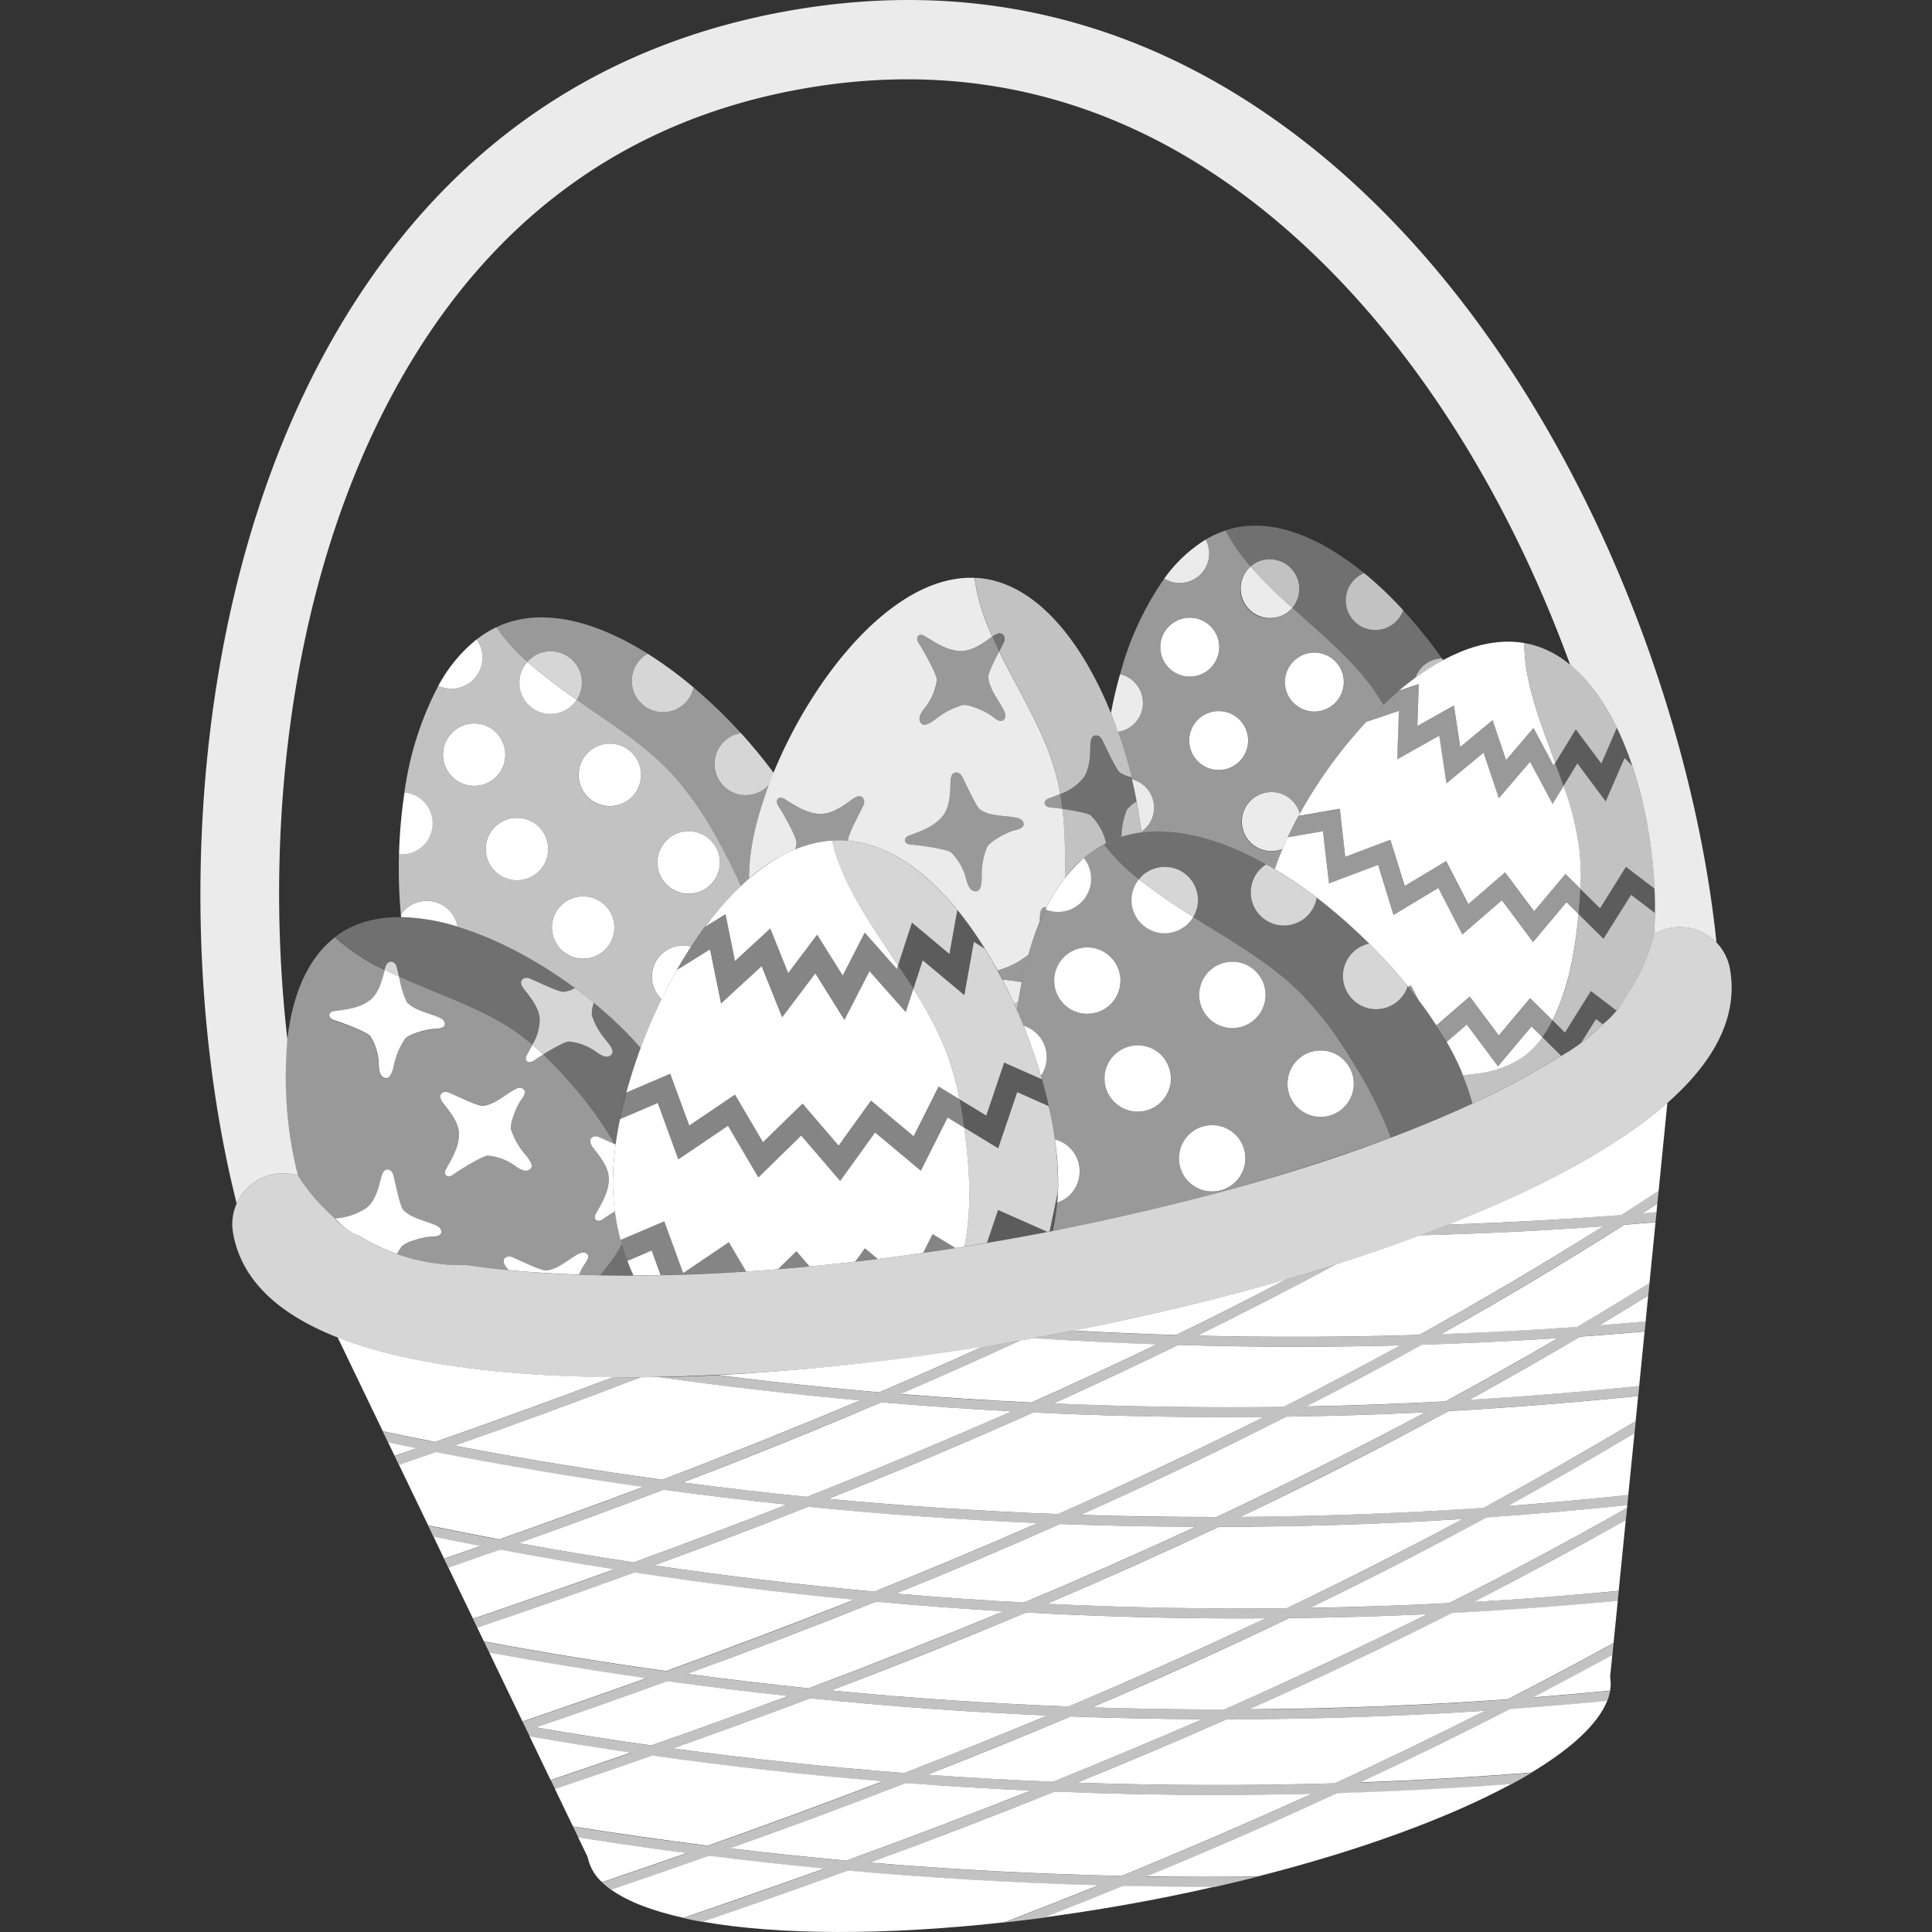 <svg viewBox="0 0 300 300" xmlns="http://www.w3.org/2000/svg"><rect x="0" y="0" width="300" height="300" fill="#333333" stroke="none"/><g fill="#fff"><path d="m 73.63 112.33 c 2.67 0 4.84 2.17 4.84 4.85 s -2.17 4.85 -4.84 4.85 c -2.68 0 -4.85 -2.17 -4.85 -4.85 s 2.17 -4.85 4.85 -4.85 z"/><path d="m 94.69 115.47 c 2.68 0 4.85 2.17 4.85 4.85 s -2.17 4.85 -4.85 4.85 c -2.67 0 -4.84 -2.17 -4.84 -4.85 s 2.17 -4.85 4.84 -4.85 z"/><path d="m 80.27 126.99 c 2.68 0 4.85 2.17 4.85 4.85 s -2.17 4.85 -4.85 4.85 -4.85 -2.17 -4.85 -4.85 2.17 -4.85 4.85 -4.85 z"/><path d="m 90.55 139.18 c 2.68 0 4.85 2.17 4.85 4.84 0 2.68 -2.17 4.85 -4.85 4.85 s -4.85 -2.17 -4.85 -4.85 c 0 -2.67 2.17 -4.84 4.85 -4.84 z"/><path d="m 106.93 129.07 c 2.68 0 4.85 2.18 4.85 4.85 0 2.68 -2.17 4.85 -4.85 4.85 s -4.85 -2.17 -4.85 -4.85 c 0 -2.67 2.17 -4.85 4.85 -4.85 z"/><path d="m 111.75 130.93 a 53.9 53.9 0 0 0 -7.04 -10.36 c -4 -4.42 -9.04 -7.66 -13.89 -11.04 l -1.26 -.88 a 4.84 4.84 0 1 1 -7.66 -5.88 29.28 29.28 0 0 1 -4.83 -5.37 16.5 16.5 0 0 0 -3.07 1.9 c .03 .04 .07 .07 .1 .12 a 4.84 4.84 0 0 1 -6.04 7.08 49.93 49.93 0 0 0 -5.26 16.55 4.83 4.83 0 0 1 -.85 9.62 80.58 80.58 0 0 0 .3 9.37 4.84 4.84 0 0 1 8.8 1.86 c 10.55 3.2 21.76 11.1 28.44 18.84 .31 -.85 .64 -1.69 .98 -2.54 q .45 -1.1 .93 -2.19 c .42 -.96 .87 -1.9 1.32 -2.84 a 4.79 4.79 0 0 1 -.71 -.83 4.83 4.83 0 0 1 5.31 -7.34 51.95 51.95 0 0 1 7.71 -9.42 c -.97 -2.28 -2.09 -4.49 -3.28 -6.65 z m -42.17 -11.07 a 4.85 4.85 0 1 1 6.72 1.36 4.85 4.85 0 0 1 -6.72 -1.36 z m 13.37 16.02 a 4.85 4.85 0 1 1 1.36 -6.72 4.85 4.85 0 0 1 -1.36 6.72 z m 10.28 12.19 a 4.85 4.85 0 1 1 1.36 -6.72 4.85 4.85 0 0 1 -1.36 6.72 z m 4.14 -23.7 a 4.85 4.85 0 1 1 1.36 -6.72 4.85 4.85 0 0 1 -1.36 6.71 z m 12.24 13.6 a 4.85 4.85 0 1 1 1.36 -6.72 4.85 4.85 0 0 1 -1.36 6.72 z" opacity=".7"/><path d="m 66.35 125.17 a 4.82 4.82 0 0 0 -3.54 -2.12 77.31 77.31 0 0 0 -.85 9.62 4.83 4.83 0 0 0 4.39 -7.5 z"/><path d="m 68.06 106.5 a 4.84 4.84 0 0 0 6.04 -7.09 c -.03 -.04 -.07 -.08 -.1 -.12 a 23.4 23.4 0 0 0 -5.94 7.21 z"/><path d="m 100.29 101.68 a 4.85 4.85 0 1 0 7.41 5.07 63.03 63.03 0 0 0 -7.11 -5.23 c -.09 .05 -.2 .09 -.3 .16 z" opacity=".8"/><path d="m 88.19 110.03 a 4.83 4.83 0 0 0 1.37 -1.38 78.8 78.8 0 0 1 -7.66 -5.88 4.84 4.84 0 0 0 6.29 7.26 z"/><path d="m 89.56 108.65 a 4.85 4.85 0 0 0 -6.73 -6.71 4.78 4.78 0 0 0 -.93 .83 78.8 78.8 0 0 0 7.66 5.88 z" opacity=".8"/><path d="m 208.89 133.05 l 7.01 -2.65 2.21 7.17 6.44 -3.87 3.44 6.69 5.7 -4.93 4.51 6.04 4.87 -5.79 2.36 2.33 a 39.03 39.03 0 0 0 -.22 -6.48 46.99 46.99 0 0 0 -2.41 -9.54 l -1.72 2.81 -3.5 -6.54 -4.84 5.66 -2.38 -7.07 -5.76 4.76 -1.11 -7.4 -6.53 3.66 .26 -7.5 -5.06 1.69 a 72.74 72.74 0 0 0 -10.53 14.61 l 6.41 -1.11 z"/><path d="m 253.49 118.96 l -1.23 -1.26 -2.93 6.74 -4.4 -5.91 -2.14 3.5 a 46.99 46.99 0 0 1 2.41 9.54 39.03 39.03 0 0 1 .22 6.48 l 3.03 3 4.03 -6.44 4.45 3.39 a 71.1 71.1 0 0 0 -3.44 -19.04 z" opacity=".7"/><path d="m 220.09 112.74 l 5.68 -3.19 .97 6.45 5.03 -4.16 2.09 6.2 4.26 -4.99 3.11 5.81 .26 -.42 q -.44 -1.18 -.87 -2.36 c -1.39 -3.79 -4.05 -10.61 -3.91 -16.23 -6.35 -1.1 -13.26 2.13 -19.55 7.43 l 3.15 -1.05 z"/><path d="m 237.76 100.08 c -.35 -.09 -.69 -.15 -1.04 -.21 -.14 5.62 2.52 12.44 3.91 16.23 q .43 1.18 .87 2.36 l 3.19 -5.21 3.96 5.32 2.42 -5.57 c -3.16 -6.52 -7.59 -11.48 -13.31 -12.92 z" opacity=".7"/><path d="m 206.37 137.17 l 7.62 -2.88 2.39 7.78 6.97 -4.19 3.72 7.22 6.14 -5.31 4.84 6.49 5.2 -6.19 1.87 1.85 c .13 -1.3 .23 -2.6 .28 -3.9 l -2.36 -2.33 -4.87 5.79 -4.51 -6.04 -5.7 4.93 -3.44 -6.69 -6.44 3.87 -2.18 -7.17 -7.01 2.65 -.86 -7.43 -6.41 1.11 q -.9 1.67 -1.67 3.3 l 5.49 -.95 z" opacity=".5"/><path d="m 256.93 138 l -4.45 -3.39 -4.03 6.44 -3.03 -3 c -.05 1.3 -.15 2.6 -.28 3.9 l 3.86 3.82 4.28 -6.82 3.72 2.83 q .01 -1.86 -.07 -3.78 z" opacity=".2"/><path d="m 216.94 117.92 l 6.53 -3.66 1.11 7.4 5.76 -4.76 2.38 7.07 4.84 -5.66 3.5 6.54 1.72 -2.81 c -.42 -1.2 -.85 -2.39 -1.29 -3.58 l -.26 .42 -3.11 -5.81 -4.26 4.99 -2.09 -6.2 -5.03 4.16 -.97 -6.45 -5.68 3.19 .23 -6.5 -3.15 1.05 a 58.4 58.4 0 0 0 -5.03 4.81 l 5.06 -1.69 z" opacity=".5"/><path d="m 248.65 118.56 l -3.96 -5.32 -3.19 5.21 c .44 1.19 .88 2.38 1.29 3.58 l 2.14 -3.5 4.4 5.91 2.93 -6.74 1.23 1.26 a 50.1 50.1 0 0 0 -2.42 -5.98 z" opacity=".2"/><path d="m 82.7 162.21 c -.27 .52 -.57 1.03 -.85 1.53 -.58 1 .19 1.59 1.12 .91 .26 -.19 .78 -.53 1.4 -.92 -.55 -.52 -1.09 -1.04 -1.67 -1.52 z"/><path d="m 89.3 153.43 a 5.03 5.03 0 0 1 -1.76 .58 c -.78 .08 -4.38 -1.72 -5.36 -2.1 -.59 -.23 -1.47 .07 -1.22 .97 a 2.82 2.82 0 0 0 .46 .77 c 1.03 1.33 2.37 2.93 2.39 4.72 a 8.12 8.12 0 0 1 -1.11 3.83 c .57 .49 1.12 1 1.67 1.52 1.45 -.9 3.44 -2.03 3.96 -1.99 a 8.44 8.44 0 0 1 4.28 1.64 c .47 .29 1.61 1.19 2.36 .36 .59 -.66 -.85 -2.15 -1.1 -2.48 a 11.34 11.34 0 0 1 -1.97 -3.61 4.64 4.64 0 0 1 .33 -1.93 q -1.42 -1.15 -2.93 -2.28 z" opacity=".8"/><path d="m 68.19 158 c -1.61 -.73 -3.77 -1.05 -5.02 -2.38 a 15.83 15.83 0 0 1 -1.21 -4 c -.72 -.33 -1.47 -.67 -2.22 -1.05 -.43 1.62 -.89 3.63 -2.29 4.73 -1.53 1.21 -3.58 1.45 -5.46 1.69 -1.15 .15 -1.15 1.12 -.04 1.44 1.03 .3 5.16 1.87 5.56 2.49 a 8.43 8.43 0 0 1 1.3 4.4 c .05 .55 .03 2 1.14 2.09 .89 .07 1.19 -1.98 1.3 -2.37 a 11.32 11.32 0 0 1 1.67 -3.75 c .6 -.68 3.04 -1.41 4.38 -1.52 .23 -.02 1.64 .06 1.75 -.64 s -.61 -1.02 -.86 -1.13 z"/><path d="m 61.95 151.62 c -.15 -.66 -.28 -1.23 -.37 -1.54 -.17 -.61 -.95 -1.12 -1.51 -.38 a 2.8 2.8 0 0 0 -.34 .83 l -.01 .04 c .76 .38 1.51 .73 2.23 1.05 z" opacity=".8"/><path d="m 82.18 151.91 c .98 .38 4.58 2.19 5.36 2.1 a 5.03 5.03 0 0 0 1.76 -.58 c -11.76 -8.7 -27.15 -14.61 -36.43 -8.54 -.29 .19 -.56 .41 -.84 .62 a 30.88 30.88 0 0 0 7.7 5.07 l .01 -.04 a 2.8 2.8 0 0 1 .34 -.83 c .57 -.74 1.34 -.23 1.51 .38 .09 .3 .22 .88 .37 1.54 1.64 .74 3.16 1.36 4.36 1.85 4.87 2.03 9.87 3.91 14.19 7 .76 .54 1.49 1.12 2.2 1.73 a 8.12 8.12 0 0 0 1.11 -3.83 c -.03 -1.8 -1.36 -3.4 -2.39 -4.72 a 2.82 2.82 0 0 1 -.46 -.77 c -.25 -.91 .63 -1.21 1.21 -.98 z" opacity=".3"/><path d="m 71.26 176.08 c -.03 -1.8 -1.36 -3.4 -2.39 -4.72 a 2.85 2.85 0 0 1 -.46 -.77 c -.25 -.9 .63 -1.2 1.22 -.97 .98 .38 4.58 2.19 5.36 2.1 1.81 -.2 3.37 -1.72 4.94 -2.55 .25 -.13 .93 -.5 1.43 .02 s -.43 1.58 -.56 1.77 c -.72 1.13 -1.62 3.5 -1.45 4.4 a 11.34 11.34 0 0 0 1.97 3.61 c .25 .33 1.69 1.81 1.1 2.48 -.75 .83 -1.89 -.07 -2.36 -.36 a 8.43 8.43 0 0 0 -4.28 -1.64 c -.74 -.06 -4.5 2.28 -5.36 2.91 -.93 .69 -1.7 .1 -1.12 -.91 .94 -1.65 1.98 -3.42 1.96 -5.37 z"/><path d="m 106.02 230.19 q 9.61 1.27 19.26 2.24 15.77 -6.23 31.79 -13.28 -10.13 -.54 -20.24 -1.4 -15.53 6.61 -30.81 12.44 z"/><path d="m 182.96 208.84 q -9.71 4.72 -19.4 9.09 17.88 .77 35.77 .53 9.07 -4.61 18.12 -9.55 -8.15 .21 -16.3 .22 -9.09 -.01 -18.19 -.29 z"/><path d="m 80.51 239.61 q 8.91 1.63 17.88 2.99 11.78 -4.28 23.79 -8.97 -9.59 -1.01 -19.14 -2.31 -11.37 4.33 -22.53 8.29 z"/><path d="m 228.11 217.38 q 13.24 -.8 26.42 -2.16 l .84 -8.46 q -5.01 .44 -10.03 .8 -8.59 5.07 -17.23 9.82 z"/><path d="m 202.84 218.39 q 10.83 -.21 21.63 -.79 8.75 -4.75 17.47 -9.82 -10.57 .69 -21.16 1.03 -8.95 4.96 -17.94 9.58 z"/><path d="m 252.64 234.16 l .04 -.44 q -10.91 1.14 -21.87 1.9 -13.68 7.41 -27.39 14.05 10.81 -.18 21.6 -.74 13.83 -6.97 27.62 -14.77 z"/><path d="m 196.54 251.29 c -1.18 .01 -2.36 .02 -3.54 .02 q -16.85 0 -33.68 -.92 -15.27 6.42 -30.29 12.1 18.4 1.79 36.89 2.5 15.23 -6.44 30.62 -13.7 z"/><path d="m 162.61 266.38 q -18.44 -.79 -36.81 -2.67 -10.77 4.05 -21.34 7.78 17.9 2.43 35.95 3.83 11.03 -4.28 22.2 -8.94 z"/><path d="m 61.95 227.45 l 4.53 9.4 q 5.51 1.14 11.04 2.19 11.07 -3.91 22.36 -8.15 -16.18 -2.29 -32.2 -5.41 c -1.92 .67 -3.82 1.32 -5.73 1.97 z"/><path d="m 221.63 250.65 q -10.73 .49 -21.48 .62 -15.34 7.35 -30.59 13.85 10.28 .33 20.55 .33 15.71 -6.95 31.52 -14.8 z"/><path d="m 122.39 263.35 q -9.4 -1.01 -18.77 -2.31 -10.32 3.74 -20.43 7.19 8.94 1.53 17.93 2.8 10.53 -3.68 21.27 -7.68 z"/><path d="m 82.23 269.61 l 3.27 6.8 q 6.19 -2.09 12.47 -4.27 c -5.25 -.77 -10.5 -1.62 -15.74 -2.53 z"/><path d="m 199.8 249.73 q 13.67 -6.56 27.36 -13.86 -18.92 1.19 -37.92 1.23 -13.39 6.29 -26.7 11.94 18.62 .9 37.26 .69 z"/><path d="m 160.43 219.33 q -16.01 7.14 -31.81 13.41 17.79 1.69 35.66 2.37 15.94 -7.08 31.98 -15.09 -2.87 .03 -5.75 .03 -15.05 0 -30.08 -.72 z"/><path d="m 68.96 242.03 q 2.83 -.98 5.67 -1.97 -3.67 -.7 -7.32 -1.46 z"/><path d="m 100.34 260.59 q -12.23 -1.76 -24.37 -3.99 l 5.16 10.71 q 9.51 -3.24 19.21 -6.72 z"/><path d="m 132.63 248.41 q -17.1 -1.65 -34.07 -4.24 -12.38 4.49 -24.45 8.57 l 1.03 2.14 q 14.08 2.62 28.28 4.6 14.44 -5.23 29.21 -11.07 z"/><path d="m 77.65 240.62 q -4.03 1.42 -8.02 2.8 l 3.82 7.93 q 10.84 -3.68 21.95 -7.67 -8.9 -1.4 -17.75 -3.06 z"/><path d="m 89.78 285.3 l 1.48 3.08 a 7.15 7.15 0 0 0 2.23 3.89 q 6.54 -2.22 13.16 -4.53 -8.45 -1.1 -16.87 -2.44 z"/><path d="m 221.34 219.3 q -10.8 .53 -21.62 .68 -15.98 8.12 -31.92 15.25 10.54 .34 21.09 .33 16.21 -7.61 32.45 -16.26 z"/><path d="m 252.45 236.02 q -11.81 6.66 -23.66 12.73 11.3 -.65 22.56 -1.72 z"/><path d="m 253.98 220.67 l .39 -3.9 q -14.68 1.51 -29.45 2.34 -16.17 8.76 -32.38 16.44 18.95 -.14 37.83 -1.41 11.84 -6.43 23.61 -13.47 z"/><path d="m 185.65 237.08 q -10.52 -.04 -21.05 -.43 -12.79 5.68 -25.47 10.8 9.93 .86 19.89 1.39 13.26 -5.57 26.63 -11.76 z"/><path d="m 155.83 250.2 q -9.92 -.59 -19.82 -1.49 -14.81 5.94 -29.32 11.21 9.42 1.26 18.88 2.24 14.98 -5.64 30.26 -11.96 z"/><path d="m 253.8 222.54 q -9.82 5.87 -19.69 11.31 c 6.26 -.47 12.5 -1.05 18.73 -1.7 z"/><path d="m 101.56 243.07 q 17.03 2.51 34.2 4.08 12.61 -5.06 25.38 -10.65 -17.85 -.76 -35.64 -2.53 -12.07 4.78 -23.94 9.1 z"/><path d="m 160.02 278.05 q -9.69 -.44 -19.37 -1.19 -13.82 5.35 -27.34 10.15 9.04 1.08 18.1 1.9 14.15 -5.13 28.61 -10.86 z"/><path d="m 250.55 255.14 l .66 -6.57 q -12.86 1.21 -25.78 1.89 -15.76 7.96 -31.48 14.96 20.11 -.14 40.17 -1.56 8.21 -4.22 16.43 -8.72 z"/><path d="m 250.02 260.39 l .34 -3.41 q -6.16 3.37 -12.33 6.59 6 -.47 11.98 -1.05 a 6.27 6.27 0 0 0 .01 -2.13 z"/><path d="m 211.2 276.77 q 13.32 -.48 26.6 -1.53 c 6.23 -3.75 10.35 -7.56 11.76 -11.14 q -7.51 .72 -15.05 1.27 -11.66 5.97 -23.31 11.4 z"/><path d="m 195.22 291.39 c 16.04 -4.06 29.75 -9.12 39.47 -14.37 q -13.5 .99 -27.05 1.42 -14.88 6.86 -29.63 12.93 8.61 .13 17.21 .02 z"/><path d="m 187.76 292.98 c -4.44 0 -8.88 -.06 -13.32 -.16 q -6.17 2.52 -12.29 4.91 c 4.01 -.54 8.11 -1.17 12.27 -1.9 q 7.28 -1.28 14.15 -2.86 c -.27 .01 -.54 .01 -.81 .01 z"/><path d="m 203.72 278.53 q -7.47 .18 -14.95 .19 -12.5 0 -25 -.52 -14.5 5.83 -28.73 11.02 19.51 1.64 39.1 2.07 14.7 -6.01 29.58 -12.76 z"/><path d="m 131.66 290.46 q -11.42 4.14 -22.57 7.94 c 11.67 2.06 28.18 2.17 46.89 .09 4.86 -1.87 9.73 -3.78 14.64 -5.76 q -19.52 -.53 -38.96 -2.27 z"/><path d="m 255.53 205.2 l .4 -4.03 q -3.8 2.35 -7.61 4.63 c 2.41 -.19 4.81 -.39 7.21 -.6 z"/><path d="m 128.03 290.14 q -8.99 -.86 -17.94 -1.98 -7.67 2.71 -15.2 5.26 c 2.56 1.84 6.39 3.3 11.22 4.38 q 10.82 -3.69 21.92 -7.66 z"/><path d="m 223.73 207.17 q 10.59 -.38 21.16 -1.12 5.63 -3.33 11.24 -6.82 l .94 -9.46 c -1.62 .14 -3.24 .3 -4.86 .42 q -14.16 8.97 -28.48 16.98 z"/><path d="m 255 188.42 c .74 -.06 1.48 -.14 2.22 -.2 l .13 -1.33 c -.78 .51 -1.56 1.03 -2.35 1.53 z"/><path d="m 137.09 276.59 q -17.95 -1.48 -35.78 -3.99 -7.64 2.68 -15.14 5.19 l 2.8 5.82 q 10.43 1.66 20.93 2.99 13.43 -4.75 27.19 -10.01 z"/><path d="m 207.29 276.91 q 11.65 -5.38 23.34 -11.27 -20.05 1.31 -40.19 1.34 -11.65 5.14 -23.2 9.83 20.02 .69 40.05 .1 z"/><path d="m 186.68 266.96 q -10.23 -.05 -20.46 -.43 -11.19 4.73 -22.26 9.05 9.75 .7 19.52 1.09 11.53 -4.64 23.2 -9.71 z"/><path d="m 64.71 224.89 c -1.48 -.3 -2.96 -.62 -4.45 -.93 l 1.01 2.1 c 1.16 -.39 2.29 -.77 3.44 -1.17 z"/><path d="m 236.1 185.32 c -3.54 1.66 -7.32 3.27 -11.28 4.84 q 13.48 -.46 26.91 -1.48 c 1.95 -1.23 3.88 -2.5 5.82 -3.76 l 1.36 -13.66 q -8.12 7.16 -22.81 14.06 z"/><path d="m 207.54 196.28 q -10.81 5.8 -21.63 11.12 17.24 .42 34.47 -.12 14.35 -7.96 28.58 -16.86 -14.21 1.03 -28.48 1.4 c -4.14 1.55 -8.46 3.04 -12.94 4.46 z"/><path d="m 166.64 206.61 c 5.33 .29 10.66 .53 15.99 .69 q 8.6 -4.19 17.2 -8.68 c -10.44 3.04 -21.6 5.73 -33.19 7.99 z"/><path d="m 158.95 208.05 l -.48 .08 q -9.36 4.32 -18.67 8.33 10.16 .82 20.35 1.32 9.72 -4.34 19.49 -9.04 -9.62 -.33 -19.23 -.96 c -.49 .09 -.98 .19 -1.46 .27 z"/><path d="m 111.44 213.52 q 12.52 1.59 25.11 2.67 c 5.33 -2.28 10.68 -4.65 16.04 -7.08 a 376.7 376.7 0 0 1 -41.15 4.41 z"/><path d="m 99.51 213.86 q -14.65 5.61 -28.96 10.62 16.06 3.07 32.29 5.29 15.21 -5.79 30.71 -12.31 -15.71 -1.43 -31.32 -3.63 -1.37 .02 -2.72 .03 z"/><path d="m 78.68 213.08 q -16.16 -1.45 -26.25 -5.41 l 7.01 14.57 c 2.7 .57 5.41 1.13 8.12 1.66 q 13.65 -4.76 27.67 -10.06 c -5.82 -.05 -11.37 -.3 -16.55 -.76 z"/><path d="m 224.82 190.16 q -2.13 .84 -4.35 1.67 14.26 -.38 28.48 -1.4 -14.21 8.91 -28.58 16.86 -17.22 .53 -34.47 .12 10.82 -5.32 21.63 -11.12 -3.78 1.2 -7.71 2.35 -8.6 4.48 -17.2 8.68 c -5.33 -.16 -10.66 -.4 -15.99 -.69 q -3.1 .61 -6.23 1.17 9.61 .62 19.23 .96 -9.76 4.7 -19.49 9.04 -10.18 -.49 -20.35 -1.32 9.31 -4.01 18.67 -8.33 -2.95 .52 -5.87 .98 c -5.36 2.43 -10.71 4.8 -16.04 7.08 q -12.59 -1.09 -25.11 -2.67 -4.69 .23 -9.21 .3 15.6 2.21 31.32 3.63 -15.48 6.53 -30.71 12.31 -16.22 -2.22 -32.29 -5.29 14.29 -5.02 28.96 -10.62 c -.63 0 -1.27 .01 -1.9 .01 -.81 0 -1.59 -.02 -2.39 -.02 q -14 5.3 -27.67 10.06 c -2.71 -.53 -5.42 -1.09 -8.12 -1.66 l .83 1.72 c 1.48 .31 2.96 .63 4.45 .93 -1.15 .4 -2.29 .78 -3.43 1.18 l .67 1.39 c 1.91 -.66 3.81 -1.3 5.73 -1.97 q 16.01 3.13 32.19 5.41 -11.29 4.26 -22.36 8.15 -5.53 -1.04 -11.04 -2.19 l .84 1.75 q 3.66 .75 7.32 1.46 -2.85 1 -5.67 1.97 l .67 1.39 q 3.99 -1.38 8.02 -2.8 8.85 1.66 17.75 3.06 -11.1 4 -21.95 7.67 l .67 1.39 q 12.07 -4.1 24.45 -8.57 16.96 2.58 34.07 4.24 -14.75 5.86 -29.2 11.07 -14.2 -1.97 -28.28 -4.6 l .83 1.72 q 12.14 2.24 24.37 3.99 -9.7 3.49 -19.21 6.72 l 1.11 2.3 c 5.24 .9 10.48 1.76 15.74 2.53 q -6.28 2.19 -12.47 4.27 l .67 1.38 q 7.51 -2.53 15.14 -5.19 17.82 2.5 35.78 3.99 -13.75 5.27 -27.2 10.01 -10.49 -1.31 -20.93 -2.99 l .81 1.69 q 8.42 1.34 16.87 2.44 -6.64 2.33 -13.16 4.53 a 12.22 12.22 0 0 0 1.38 1.15 q 7.54 -2.56 15.2 -5.26 8.96 1.12 17.94 1.98 -11.09 3.99 -21.93 7.66 c .96 .22 1.95 .42 2.99 .6 q 11.15 -3.81 22.57 -7.94 19.43 1.74 38.95 2.27 c -4.9 1.98 -9.78 3.89 -14.64 5.76 2.04 -.23 4.1 -.47 6.18 -.75 q 6.13 -2.4 12.29 -4.91 c 4.44 .09 8.88 .16 13.32 .16 h .81 q 3.38 -.77 6.65 -1.59 -8.6 .1 -17.21 -.02 14.73 -6.09 29.63 -12.93 13.55 -.41 27.05 -1.42 c 1.09 -.59 2.13 -1.18 3.12 -1.78 q -13.27 1.04 -26.6 1.53 11.64 -5.44 23.31 -11.4 7.53 -.54 15.05 -1.27 a 7.96 7.96 0 0 0 .45 -1.59 q -5.99 .58 -11.98 1.05 6.17 -3.2 12.33 -6.59 l .18 -1.84 q -8.21 4.5 -16.44 8.72 -20.03 1.43 -40.17 1.56 15.69 -7.02 31.48 -14.96 12.92 -.67 25.78 -1.89 l .15 -1.55 q -11.25 1.03 -22.55 1.69 11.84 -6.06 23.66 -12.73 l .19 -1.85 q -13.78 7.8 -27.62 14.78 -10.79 .55 -21.6 .74 13.7 -6.65 27.39 -14.05 10.96 -.75 21.87 -1.9 l .16 -1.58 c -6.23 .65 -12.48 1.24 -18.73 1.7 q 9.87 -5.42 19.69 -11.31 l .19 -1.88 q -11.76 7.05 -23.61 13.46 -18.87 1.29 -37.83 1.41 16.18 -7.7 32.38 -16.44 14.76 -.81 29.45 -2.34 l .16 -1.55 q -13.17 1.36 -26.42 2.16 8.63 -4.74 17.23 -9.82 5.02 -.36 10.03 -.8 l .16 -1.56 c -2.4 .21 -4.8 .41 -7.21 .6 q 3.81 -2.28 7.61 -4.63 l .19 -1.94 q -5.61 3.48 -11.24 6.82 -10.56 .74 -21.16 1.12 14.31 -8.02 28.48 -16.98 c 1.62 -.13 3.24 -.28 4.86 -.42 l .15 -1.55 c -.74 .06 -1.48 .14 -2.22 .2 .79 -.5 1.57 -1.03 2.35 -1.54 l .2 -1.97 c -1.94 1.26 -3.88 2.53 -5.82 3.76 q -13.44 1.07 -26.92 1.51 z m -41.86 18.68 q 9.09 .26 18.19 .28 8.15 0 16.3 -.22 -9.05 4.96 -18.12 9.55 -17.88 .25 -35.77 -.53 9.68 -4.36 19.4 -9.08 z m -22.53 10.49 q 15.03 .72 30.07 .72 2.87 0 5.75 -.03 -16.02 8.04 -31.98 15.09 -17.86 -.67 -35.66 -2.37 15.79 -6.28 31.82 -13.41 z m 5.48 45.66 q -18.48 -.7 -36.89 -2.5 15 -5.7 30.29 -12.1 16.83 .9 33.68 .92 c 1.18 0 2.36 -.01 3.54 -.02 q -15.36 7.28 -30.62 13.7 z m .31 1.53 q 10.23 .38 20.46 .43 -11.66 5.09 -23.2 9.71 -9.77 -.39 -19.52 -1.09 11.06 -4.33 22.26 -9.05 z m -7.19 -17.68 q -9.96 -.54 -19.89 -1.39 12.66 -5.13 25.47 -10.8 10.52 .39 21.05 .43 -13.37 6.21 -26.63 11.77 z m -22.21 -31.1 q 10.11 .87 20.24 1.4 -16 7.07 -31.79 13.28 -9.65 -.97 -19.26 -2.24 15.27 -5.85 30.81 -12.43 z m -38.43 24.86 q -8.97 -1.37 -17.88 -2.99 11.15 -3.96 22.53 -8.29 9.55 1.3 19.14 2.31 -12 4.7 -23.79 8.97 z m 3.17 .47 q 11.86 -4.34 23.94 -9.09 17.77 1.77 35.64 2.53 -12.76 5.6 -25.38 10.65 -17.16 -1.57 -34.2 -4.09 z m 34.45 5.64 q 9.9 .9 19.82 1.49 -15.26 6.35 -30.25 11.97 -9.46 -.97 -18.88 -2.24 14.48 -5.3 29.31 -11.22 z m -34.88 22.33 q -8.99 -1.27 -17.93 -2.8 10.1 -3.46 20.43 -7.19 9.36 1.29 18.77 2.31 -10.74 3.99 -21.27 7.68 z m 3.33 .45 q 10.57 -3.73 21.34 -7.78 18.36 1.87 36.81 2.67 -11.17 4.67 -22.21 8.94 -18.03 -1.39 -35.94 -3.83 z m 26.96 17.43 q -9.07 -.82 -18.1 -1.9 13.51 -4.82 27.34 -10.15 9.67 .74 19.37 1.19 -14.46 5.73 -28.61 10.85 z m 42.72 2.38 q -19.58 -.43 -39.1 -2.07 14.21 -5.21 28.73 -11.02 12.5 .5 25 .52 7.48 0 14.95 -.19 -14.86 6.76 -29.58 12.76 z m 56.48 -25.66 q -11.68 5.9 -23.34 11.27 -20.01 .59 -40.05 -.1 11.54 -4.69 23.2 -9.83 20.12 -.02 40.19 -1.34 z m -8.99 -14.99 q -15.79 7.87 -31.52 14.79 -10.28 .01 -20.55 -.33 15.22 -6.51 30.59 -13.85 10.74 -.12 21.48 -.61 z m 5.53 -14.78 q -13.67 7.32 -27.36 13.86 -18.63 .2 -37.26 -.7 13.29 -5.65 26.7 -11.94 18.98 -.03 37.92 -1.22 z m -38.27 -.3 q -10.55 .02 -21.09 -.33 15.92 -7.15 31.93 -15.26 10.82 -.16 21.62 -.68 -16.23 8.67 -32.46 16.27 z m 53.06 -27.78 q -8.72 5.09 -17.47 9.82 -10.8 .59 -21.63 .79 8.98 -4.62 17.95 -9.58 10.58 -.34 21.15 -1.04 z" opacity=".7"/><path d="m 81.9 102.77 a 4.78 4.78 0 0 1 .93 -.83 4.85 4.85 0 0 1 6.73 6.71 l 1.26 .88 c 4.85 3.38 9.89 6.63 13.89 11.04 a 53.9 53.9 0 0 1 7.04 10.36 c 1.19 2.16 2.31 4.37 3.28 6.64 q .64 -.6 1.28 -1.15 a 30.95 30.95 0 0 1 .2 -3.41 48.73 48.73 0 0 1 2.89 -11.17 4.71 4.71 0 0 1 -.91 .81 4.85 4.85 0 1 1 -3.45 -8.82 78.61 78.61 0 0 0 -7.34 -7.08 4.85 4.85 0 1 1 -7.41 -5.07 c .1 -.07 .2 -.1 .31 -.16 -7.68 -4.83 -15.73 -7.17 -22.47 -4.59 -.36 .14 -.71 .31 -1.06 .48 a 29.28 29.28 0 0 0 4.83 5.36 z" opacity=".5"/><path d="m 118.5 122.65 a 4.71 4.71 0 0 0 .91 -.81 q .34 -.91 .72 -1.83 a 79.66 79.66 0 0 0 -5.08 -6.18 4.85 4.85 0 1 0 3.45 8.82 z" opacity=".8"/><path d="m 71.05 143.89 a 4.85 4.85 0 0 0 -8.8 -1.86 c .01 .13 .03 .25 .04 .38 a 31.72 31.72 0 0 1 8.76 1.48 z"/><path d="m 102.73 155.17 c .24 -.49 .48 -.98 .72 -1.47 q .54 -1.06 1.11 -2.1 1.14 -2.08 2.4 -4.05 c .12 -.19 .24 -.37 .37 -.55 a 4.83 4.83 0 0 0 -4.6 8.17 z"/><path d="m 180.79 89.84 a 4.57 4.57 0 0 0 6.49 -5.92 c -.02 -.04 -.05 -.08 -.08 -.12 a 22.08 22.08 0 0 0 -6.41 6.04 z" opacity=".9"/><path d="m 211.84 89 c -.1 .04 -.21 .07 -.3 .12 a 4.58 4.58 0 1 0 6.34 5.62 59.66 59.66 0 0 0 -6.04 -5.74 z" opacity=".7"/><path d="m 184.74 95.92 c 2.53 0 4.58 2.04 4.58 4.57 s -2.05 4.58 -4.58 4.58 c -2.52 0 -4.57 -2.05 -4.57 -4.58 s 2.05 -4.57 4.57 -4.57 z"/><path d="m 204.1 101.34 c 2.52 0 4.57 2.04 4.57 4.57 s -2.05 4.58 -4.57 4.58 c -2.53 0 -4.58 -2.05 -4.58 -4.58 s 2.05 -4.57 4.58 -4.57 z"/><path d="m 189.24 110.42 c 2.52 0 4.57 2.05 4.57 4.57 0 2.53 -2.05 4.58 -4.57 4.58 -2.53 0 -4.58 -2.05 -4.58 -4.58 0 -2.52 2.05 -4.57 4.58 -4.57 z"/><path d="m 199.22 95.51 a 4.55 4.55 0 0 0 1.45 -1.13 74.12 74.12 0 0 1 -6.48 -6.4 4.57 4.57 0 0 0 5.03 7.53 z" opacity=".9"/><path d="m 200.66 94.38 a 4.58 4.58 0 0 0 -5.51 -7.07 4.51 4.51 0 0 0 -.97 .67 74.12 74.12 0 0 0 6.48 6.4 z" opacity=".7"/><path d="m 195.15 87.31 a 4.58 4.58 0 0 1 5.51 7.07 c .38 .35 .75 .67 1.08 .97 4.15 3.74 8.48 7.37 11.7 11.97 .48 .68 .93 1.39 1.35 2.11 a 50.65 50.65 0 0 1 4.97 -4.18 4.53 4.53 0 0 1 4.14 -3.02 74.2 74.2 0 0 0 -6.04 -7.49 4.57 4.57 0 1 1 -6.34 -5.62 c .1 -.05 .2 -.07 .3 -.12 -6.62 -5.42 -13.88 -8.57 -20.49 -6.95 -.36 .09 -.7 .21 -1.05 .32 a 27.65 27.65 0 0 0 3.89 5.6 4.51 4.51 0 0 1 .98 -.66 z" opacity=".3"/><path d="m 176.99 107.12 a 4.58 4.58 0 0 1 -2.07 6.13 4.43 4.43 0 0 1 -1.33 .41 74.71 74.71 0 0 1 2.17 7.36 4.54 4.54 0 0 1 1.47 8.15 c 0 .03 .01 .06 .01 .09 6.4 -.85 13.67 1.53 20.7 5.72 .35 -1.02 .75 -2.07 1.2 -3.13 a 4.6 4.6 0 1 1 2.68 -5.48 71.52 71.52 0 0 1 12.98 -16.94 c -.43 -.72 -.88 -1.42 -1.35 -2.11 -3.23 -4.61 -7.56 -8.24 -11.7 -11.97 -.33 -.3 -.7 -.62 -1.08 -.97 a 4.57 4.57 0 1 1 -6.48 -6.4 27.65 27.65 0 0 1 -3.89 -5.6 15.59 15.59 0 0 0 -3.1 1.42 c .02 .04 .05 .08 .08 .12 a 4.57 4.57 0 0 1 -6.49 5.92 47.1 47.1 0 0 0 -6.87 14.88 4.55 4.55 0 0 1 3.07 2.4 z m 25.08 -5.3 a 4.58 4.58 0 1 1 -2.07 6.12 4.57 4.57 0 0 1 2.06 -6.13 z m -8.73 11.15 a 4.58 4.58 0 1 1 -6.13 -2.07 4.58 4.58 0 0 1 6.13 2.06 z m -10.63 -16.57 a 4.58 4.58 0 1 1 -2.07 6.13 4.58 4.58 0 0 1 2.07 -6.14 z" opacity=".5"/><path d="m 173.59 113.65 a 4.43 4.43 0 0 0 1.33 -.41 4.56 4.56 0 0 0 -1 -8.54 c -.56 1.97 -1.03 4 -1.42 6.03 q .58 1.45 1.09 2.92 z" opacity=".9"/><path d="m 177.23 129.16 a 4.54 4.54 0 0 0 -1.47 -8.15 71.25 71.25 0 0 1 1.47 8.15 z" opacity=".9"/><path d="m 199.14 131.83 a 59.97 59.97 0 0 1 2.68 -5.48 4.52 4.52 0 0 0 -.29 -.78 4.58 4.58 0 1 0 -2.39 6.25 z" opacity=".9"/><path d="m 224.1 102.51 c -.07 -.09 -.13 -.19 -.19 -.28 a 4.53 4.53 0 0 0 -4.14 3.02 37.38 37.38 0 0 1 4.33 -2.74 z" opacity=".7"/><path d="m 202.78 22.16 c -23.96 -18.76 -50.95 -25.66 -80.22 -20.5 s -52.28 20.87 -68.38 46.7 c -25.91 41.57 -27.22 99.7 -17.43 138.52 a 7.9 7.9 0 0 1 9.5 -4.35 l .03 .04 a 63.13 63.13 0 0 1 -1.65 -21.14 c -3.89 -33.9 .55 -75.37 19.99 -106.56 14.17 -22.75 34.38 -36.57 60.07 -41.1 s 49.42 1.55 70.51 18.07 c 22.69 17.77 38.86 44.63 48.62 71.4 9.7 7.94 14 27.47 13.03 41.8 a 7.88 7.88 0 0 1 9.68 1.32 c -4.07 -39.83 -25.18 -94 -63.75 -124.2 z" opacity=".9"/><path d="m 164.64 123.3 c -.56 .24 -1.14 .45 -1.69 .65 -1.13 .41 -.9 1.39 .29 1.46 .33 .02 .98 .09 1.73 .2 -.09 -.77 -.2 -1.54 -.33 -2.31 z" opacity=".5"/><path d="m 152.41 89.8 c -.36 -.04 -.72 -.05 -1.07 -.07 a 31.93 31.93 0 0 0 2.76 9.12 l .04 -.03 a 2.94 2.94 0 0 1 .81 -.44 c .94 -.22 1.22 .71 .95 1.3 -.13 .3 -.41 .84 -.73 1.47 .82 1.67 1.62 3.17 2.24 4.36 2.52 4.83 5.25 9.64 6.64 14.95 .24 .94 .44 1.88 .61 2.83 a 8.39 8.39 0 0 0 3.42 -2.31 c 1.17 -1.45 1.17 -3.6 1.23 -5.34 a 2.91 2.91 0 0 1 .15 -.91 c .4 -.88 1.3 -.54 1.61 .04 .52 .95 2.19 4.77 2.86 5.22 a 5.23 5.23 0 0 0 1.78 .7 c -3.61 -14.68 -11.92 -29.56 -23.3 -30.89 z" opacity=".7"/><path d="m 153.48 105.14 c -.04 -.56 .94 -2.51 1.68 -3.98 -.36 -.74 -.72 -1.51 -1.07 -2.3 -1.41 1 -3.11 2.29 -4.95 2.24 -2.02 -.06 -3.8 -1.22 -5.45 -2.27 -1.01 -.64 -1.65 .13 -.98 1.12 .62 .92 2.86 4.9 2.77 5.66 a 8.71 8.71 0 0 1 -1.88 4.35 c -.32 .47 -1.3 1.61 -.48 2.42 .66 .64 2.26 -.78 2.6 -1.02 a 11.69 11.69 0 0 1 3.81 -1.87 c .93 -.14 3.35 .89 4.48 1.69 .2 .14 1.26 1.13 1.81 .65 s .21 -1.21 .08 -1.48 c -.8 -1.65 -2.3 -3.33 -2.42 -5.21 z" opacity=".5"/><path d="m 154.94 98.39 a 2.94 2.94 0 0 0 -.81 .44 l -.04 .03 c .35 .8 .71 1.57 1.07 2.3 .32 -.63 .59 -1.17 .73 -1.47 .26 -.59 -.01 -1.51 -.95 -1.3 z" opacity=".3"/><path d="m 146.37 126.74 c 1.17 -1.45 1.17 -3.6 1.23 -5.34 a 2.94 2.94 0 0 1 .15 -.91 c .4 -.88 1.3 -.54 1.61 .03 .52 .95 2.19 4.77 2.86 5.22 1.57 1.05 3.81 .87 5.61 1.24 .29 .06 1.07 .22 1.12 .96 s -1.39 .97 -1.62 1.04 c -1.32 .42 -3.61 1.71 -4.06 2.54 a 11.72 11.72 0 0 0 -.82 4.17 c -.02 .42 .14 2.56 -.77 2.69 -1.14 .17 -1.45 -1.3 -1.63 -1.85 a 8.71 8.71 0 0 0 -2.32 -4.14 c -.55 -.53 -5.08 -1.17 -6.18 -1.24 -1.19 -.07 -1.42 -1.05 -.29 -1.46 1.83 -.67 3.84 -1.38 5.11 -2.95 z" opacity=".5"/><path d="m 123.5 131.87 a 8.7 8.7 0 0 0 .18 -.98 c .09 -.76 -2.15 -4.75 -2.77 -5.66 -.67 -.99 -.03 -1.76 .99 -1.12 1.65 1.05 3.44 2.21 5.45 2.27 1.86 .05 3.57 -1.25 4.99 -2.26 a 2.87 2.87 0 0 1 .81 -.44 c .94 -.22 1.21 .7 .95 1.3 -.44 .99 -2.46 4.63 -2.41 5.44 0 .04 .02 .08 .02 .12 9.19 .85 17.35 9.45 23.21 20.19 a 1.7 1.7 0 0 1 .23 -.12 13.22 13.22 0 0 0 4.54 -2.36 44.73 44.73 0 0 1 1.72 -5.03 c .01 -.03 .03 -.06 .04 -.09 .01 -.28 .02 -.55 .03 -.82 a 2.91 2.91 0 0 1 .15 -.91 .77 .77 0 0 1 .88 -.52 c .24 -.47 .48 -.94 .73 -1.38 a 26.86 26.86 0 0 1 2.11 -3.15 c .05 -1.47 .05 -2.95 .02 -4.42 -.05 -2.11 -.15 -4.23 -.4 -6.33 -.75 -.11 -1.4 -.18 -1.73 -.2 -1.19 -.07 -1.42 -1.05 -.29 -1.46 .56 -.2 1.13 -.42 1.69 -.65 -.16 -.95 -.36 -1.9 -.61 -2.83 -1.38 -5.32 -4.11 -10.12 -6.64 -14.95 -.62 -1.19 -1.42 -2.68 -2.24 -4.36 -.74 1.46 -1.72 3.41 -1.68 3.98 .12 1.88 1.62 3.56 2.42 5.21 .13 .27 .48 .99 -.08 1.48 s -1.61 -.52 -1.81 -.65 c -1.13 -.8 -3.55 -1.83 -4.48 -1.69 a 11.69 11.69 0 0 0 -3.81 1.87 c -.35 .24 -1.95 1.67 -2.6 1.02 -.83 -.81 .15 -1.95 .48 -2.42 a 8.71 8.71 0 0 0 1.88 -4.35 c .09 -.76 -2.15 -4.75 -2.77 -5.66 -.67 -.99 -.03 -1.76 .98 -1.12 1.65 1.05 3.44 2.21 5.45 2.27 1.84 .05 3.54 -1.23 4.95 -2.24 a 31.93 31.93 0 0 1 -2.76 -9.12 c -16.46 -.67 -32.9 26.82 -34.81 43.27 a 30.94 30.94 0 0 0 -.2 3.4 26.77 26.77 0 0 1 7.19 -4.53 z m 17.76 -2.17 c 1.84 -.67 3.84 -1.39 5.11 -2.96 1.17 -1.45 1.17 -3.6 1.23 -5.34 a 2.94 2.94 0 0 1 .15 -.91 c .4 -.88 1.3 -.54 1.61 .03 .52 .95 2.19 4.77 2.86 5.22 1.57 1.05 3.81 .87 5.61 1.24 .29 .06 1.07 .22 1.12 .96 s -1.39 .97 -1.62 1.04 c -1.32 .42 -3.61 1.71 -4.06 2.54 a 11.7 11.7 0 0 0 -.83 4.17 c -.02 .42 .14 2.56 -.77 2.69 -1.14 .17 -1.45 -1.3 -1.63 -1.85 a 8.71 8.71 0 0 0 -2.32 -4.14 c -.55 -.54 -5.08 -1.17 -6.18 -1.24 -1.19 -.06 -1.41 -1.04 -.28 -1.45 z" opacity=".9"/><path d="m 155.64 152.09 q .98 1.88 1.86 3.82 c .21 -.13 .42 -.26 .62 -.4 .16 -1.02 .33 -2.02 .53 -3.01 -1.19 -.2 -2.39 -.35 -3.01 -.41 z" opacity=".9"/><path d="m 158.12 155.51 c -.2 .14 -.41 .27 -.62 .4 .14 .31 .28 .62 .42 .94 .02 -.17 .04 -.34 .06 -.5 .04 -.28 .1 -.55 .14 -.84 z" opacity=".7"/><path d="m 177.23 129.25 c -.18 -1.57 -.42 -3.17 -.73 -4.79 a 4.79 4.79 0 0 0 -1.54 1.31 11.7 11.7 0 0 0 -.82 4.16 17.63 17.63 0 0 1 3.09 -.68 z" opacity=".7"/><path d="m 165.34 136.36 a 19.03 19.03 0 0 1 6.43 -5.44 c -.01 -.04 -.03 -.09 -.04 -.13 a 8.71 8.71 0 0 0 -2.32 -4.14 c -.38 -.37 -2.71 -.8 -4.45 -1.04 .24 2.1 .35 4.22 .4 6.33 .04 1.47 .03 2.95 -.02 4.42 z" opacity=".7"/><path d="m 169.42 126.65 a 8.71 8.71 0 0 1 2.32 4.14 c .01 .04 .03 .09 .04 .13 .26 -.13 .51 -.27 .78 -.39 .52 -.23 1.05 -.42 1.58 -.6 a 11.7 11.7 0 0 1 .82 -4.16 4.79 4.79 0 0 1 1.54 -1.31 q -.35 -1.87 -.81 -3.76 a 5.23 5.23 0 0 1 -1.78 -.7 c -.67 -.45 -2.34 -4.26 -2.86 -5.22 -.31 -.57 -1.21 -.91 -1.61 -.04 a 2.91 2.91 0 0 0 -.15 .91 c -.06 1.74 -.06 3.89 -1.23 5.34 a 8.39 8.39 0 0 1 -3.42 2.31 c .13 .77 .24 1.54 .33 2.31 1.74 .24 4.07 .67 4.45 1.04 z" opacity=".3"/><path d="m 162.51 140.89 a .77 .77 0 0 0 -.88 .52 2.91 2.91 0 0 0 -.15 .91 c -.01 .26 -.02 .54 -.03 .82 .34 -.78 .69 -1.52 1.06 -2.25 z" opacity=".5"/><path d="m 155.64 152.09 c .63 .05 1.83 .21 3.01 .41 .3 -1.46 .65 -2.87 1.05 -4.25 a 13.22 13.22 0 0 1 -4.54 2.36 1.7 1.7 0 0 0 -.23 .12 q .35 .68 .71 1.36 z" opacity=".5"/><path d="m 123.68 130.89 a 8.7 8.7 0 0 1 -.18 .98 17.54 17.54 0 0 1 6.93 -1.4 c .43 .01 .85 .03 1.28 .07 0 -.04 -.02 -.08 -.02 -.12 -.05 -.81 1.97 -4.45 2.41 -5.44 .26 -.6 -.01 -1.52 -.95 -1.3 a 2.87 2.87 0 0 0 -.81 .44 c -1.42 1.01 -3.13 2.32 -4.99 2.26 -2.02 -.06 -3.8 -1.22 -5.45 -2.27 -1.01 -.64 -1.65 .13 -.99 1.12 .61 .92 2.86 4.91 2.77 5.66 z" opacity=".5"/><path d="m 98.35 198.05 q -.41 -.89 -.77 -1.79 v -.01 c -.31 -.79 -.59 -1.59 -.84 -2.39 -.03 -.08 -.05 -.17 -.08 -.25 -.04 -.14 -.07 -.29 -.11 -.43 -.34 .63 -.71 1.24 -1.1 1.83 a 29.16 29.16 0 0 1 -2.29 3 c 1.71 .03 3.43 .05 5.19 .04 z" opacity=".3"/><path d="m 95.58 177.97 c .03 -.19 .04 -.37 .06 -.57 q .14 -1 .33 -2.04 c .37 -2.06 .87 -4.2 1.48 -6.38 .41 -1.45 .86 -2.92 1.37 -4.39 .21 -.62 .44 -1.25 .67 -1.87 a 60.57 60.57 0 0 0 -7.26 -7.01 4.64 4.64 0 0 0 -.33 1.93 11.34 11.34 0 0 0 1.97 3.61 c .25 .33 1.69 1.81 1.1 2.48 -.75 .83 -1.89 -.07 -2.36 -.36 a 8.44 8.44 0 0 0 -4.28 -1.64 c -.52 -.04 -2.51 1.09 -3.96 1.99 1.48 1.41 2.88 2.91 4.22 4.45 a 52.12 52.12 0 0 1 6.99 9.8 z" opacity=".3"/><path d="m 92.14 178.29 c 1.03 1.33 2.37 2.93 2.39 4.72 .03 1.95 -1.02 3.73 -1.96 5.36 -.58 1 .19 1.59 1.12 .91 .31 -.23 1 -.68 1.8 -1.17 -.08 -.64 -.15 -1.28 -.2 -1.93 -.02 -.21 -.03 -.42 -.05 -.64 -.05 -.81 -.08 -1.62 -.06 -2.44 a 44.18 44.18 0 0 1 .43 -5.37 c -1.1 -.48 -2.22 -1.01 -2.7 -1.2 -.59 -.23 -1.47 .07 -1.22 .97 a 2.83 2.83 0 0 0 .45 .79 z"/><path d="m 51.9 189.05 c .03 .05 .07 .11 .11 .16 a 9.78 9.78 0 0 0 4.89 -1.62 c 1.41 -1.11 1.87 -3.14 2.3 -4.77 a 2.84 2.84 0 0 1 .34 -.83 c .57 -.74 1.34 -.23 1.51 .38 .29 1.01 1.04 4.97 1.58 5.53 1.25 1.32 3.41 1.64 5.03 2.38 .26 .12 .96 .44 .85 1.15 s -1.52 .62 -1.75 .64 c -1.33 .11 -3.77 .84 -4.38 1.52 a 5.2 5.2 0 0 0 -.71 1.15 30.06 30.06 0 0 0 10.76 1.71 q 2.98 .44 6.52 .79 l -.24 -.31 a 2.82 2.82 0 0 1 -.46 -.77 c -.25 -.9 .63 -1.2 1.22 -.97 .98 .39 4.58 2.19 5.36 2.1 1.81 -.19 3.37 -1.71 4.94 -2.55 .25 -.14 .93 -.5 1.43 .02 s -.43 1.58 -.56 1.77 a 10.03 10.03 0 0 0 -.71 1.4 c 1.06 .04 2.13 .07 3.22 .09 a 28.6 28.6 0 0 0 2.31 -3 c .39 -.59 .76 -1.21 1.1 -1.83 a 34.68 34.68 0 0 1 -1 -4.54 c -.02 -.15 -.04 -.31 -.06 -.46 0 -.02 0 -.04 -.01 -.06 -.79 .48 -1.49 .93 -1.8 1.16 -.93 .69 -1.7 .1 -1.12 -.91 .95 -1.64 1.99 -3.41 1.96 -5.36 -.03 -1.8 -1.36 -3.4 -2.39 -4.72 a 2.83 2.83 0 0 1 -.46 -.77 c -.25 -.9 .63 -1.2 1.22 -.97 .46 .18 1.48 .67 2.53 1.13 a 52.94 52.94 0 0 0 -6.84 -9.5 c -1.34 -1.54 -2.74 -3.04 -4.22 -4.45 -.62 .39 -1.14 .73 -1.4 .92 -.93 .69 -1.7 .1 -1.12 -.91 .29 -.5 .58 -1.01 .85 -1.53 -.71 -.6 -1.44 -1.18 -2.2 -1.73 -4.32 -3.09 -9.32 -4.97 -14.19 -7 -1.2 -.5 -2.72 -1.12 -4.36 -1.85 a 15.83 15.83 0 0 0 1.21 4 c 1.25 1.32 3.41 1.64 5.02 2.38 .26 .12 .96 .44 .85 1.15 s -1.52 .62 -1.75 .64 c -1.33 .11 -3.77 .84 -4.38 1.52 a 11.32 11.32 0 0 0 -1.67 3.75 c -.11 .4 -.42 2.44 -1.3 2.37 -1.12 -.09 -1.09 -1.54 -1.14 -2.09 a 8.43 8.43 0 0 0 -1.3 -4.4 c -.4 -.62 -4.54 -2.19 -5.56 -2.49 -1.11 -.32 -1.11 -1.29 .04 -1.44 1.88 -.24 3.92 -.49 5.46 -1.69 1.4 -1.1 1.87 -3.11 2.29 -4.73 a 30.88 30.88 0 0 1 -7.7 -5.07 c -8.65 6.63 -9.13 23.03 -5.77 37.03 a 30.1 30.1 0 0 0 5.65 6.48 z m 17.73 -19.44 c .98 .38 4.58 2.19 5.36 2.1 1.81 -.2 3.37 -1.72 4.94 -2.55 .25 -.13 .93 -.5 1.43 .02 s -.43 1.58 -.56 1.77 c -.72 1.13 -1.62 3.5 -1.45 4.4 a 11.34 11.34 0 0 0 1.97 3.61 c .25 .33 1.69 1.81 1.1 2.48 -.75 .83 -1.89 -.07 -2.36 -.36 a 8.44 8.44 0 0 0 -4.28 -1.64 c -.74 -.06 -4.5 2.28 -5.36 2.91 -.93 .69 -1.7 .1 -1.12 -.91 .95 -1.64 1.99 -3.41 1.96 -5.36 -.03 -1.8 -1.36 -3.4 -2.39 -4.72 a 2.85 2.85 0 0 1 -.46 -.77 c -.25 -.91 .63 -1.21 1.22 -.98 z" opacity=".5"/><path d="m 55.79 191.91 a 30.34 30.34 0 0 0 5.88 2.81 5.2 5.2 0 0 1 .71 -1.15 c .6 -.68 3.04 -1.41 4.38 -1.52 .23 -.02 1.64 .06 1.75 -.64 s -.59 -1.03 -.85 -1.15 c -1.62 -.74 -3.77 -1.05 -5.03 -2.38 -.54 -.57 -1.29 -4.52 -1.58 -5.53 -.17 -.61 -.95 -1.12 -1.51 -.38 a 2.84 2.84 0 0 0 -.34 .83 c -.43 1.63 -.89 3.66 -2.3 4.77 a 9.77 9.77 0 0 1 -4.89 1.62 10.62 10.62 0 0 0 3.78 2.72 z"/><path d="m 78.71 196.91 l .24 .31 c .38 .04 .75 .08 1.14 .11 3.14 .28 6.43 .47 9.84 .59 a 10.03 10.03 0 0 1 .71 -1.4 c .12 -.19 1.04 -1.26 .56 -1.77 s -1.18 -.15 -1.43 -.02 c -1.56 .84 -3.12 2.36 -4.94 2.55 -.78 .08 -4.38 -1.72 -5.36 -2.1 -.59 -.23 -1.47 .07 -1.22 .97 a 2.82 2.82 0 0 0 .46 .76 z"/><path d="m 247.03 153.9 l 3.96 3.01 a 11 11 0 0 0 1.87 -2.74 30.16 30.16 0 0 0 3.99 -9.1 c .07 -1.07 .13 -2.17 .14 -3.29 l -3.72 -2.83 -4.28 6.82 -3.86 -3.82 c -.03 .34 -.07 .68 -.1 1.01 -.56 5.16 -1.5 10.36 -3.74 15.04 -.07 .14 -.14 .29 -.22 .43 l 1.93 1.91 z" opacity=".7"/><path d="m 245.49 161.96 l 2.33 -3.72 1.06 .81 c .04 -.04 .08 -.07 .12 -.11 a 25.49 25.49 0 0 0 1.99 -2.02 l -3.96 -3.01 -4.03 6.44 -1.93 -1.91 a 20.32 20.32 0 0 1 -1.56 2.63 l 2.91 2.88 a 30.37 30.37 0 0 0 3.07 -1.99 z" opacity=".2"/><path d="m 228.63 171.35 c .25 -.12 .51 -.23 .76 -.35 a 111.08 111.08 0 0 0 12.54 -6.78 c .17 -.09 .32 -.19 .48 -.28 l -2.91 -2.88 a 12.92 12.92 0 0 1 -2.85 2.98 15.96 15.96 0 0 1 -6.99 2.63 c -.83 .13 -1.67 .22 -2.51 .28 a 35.9 35.9 0 0 1 1.48 4.4 z" opacity=".7"/><path d="m 248.88 159.05 l -1.06 -.81 -2.33 3.72 a 30.51 30.51 0 0 0 3.39 -2.91 z" opacity=".7"/><path d="m 226.75 165.93 c .15 .34 .27 .69 .4 1.03 .84 -.06 1.68 -.15 2.51 -.28 a 15.96 15.96 0 0 0 6.99 -2.63 12.92 12.92 0 0 0 2.85 -2.98 l -1.69 -1.68 -5.2 6.19 -4.85 -6.49 -3.13 2.71 a 43.5 43.5 0 0 1 2.12 4.13 z"/><path d="m 224.63 161.8 l 3.13 -2.71 4.85 6.49 5.2 -6.19 1.69 1.68 a 20.32 20.32 0 0 0 1.56 -2.63 l -3.46 -3.42 -4.87 5.79 -4.51 -6.04 -5.18 4.48 q .86 1.28 1.59 2.55 z" opacity=".5"/><path d="m 220.27 155.28 l -1.17 -2.28 -.41 .25 c .54 .67 1.07 1.35 1.58 2.03 z" opacity=".5"/><path d="m 204.46 139.39 a 85.84 85.84 0 0 1 14.13 13.73 c .03 .04 .06 .08 .09 .12 l .41 -.25 1.17 2.28 c 1 1.32 1.93 2.64 2.78 3.96 l 5.18 -4.48 4.51 6.04 4.87 -5.79 3.46 3.42 c .07 -.14 .15 -.28 .22 -.43 2.24 -4.68 3.18 -9.88 3.74 -15.04 .04 -.34 .07 -.68 .1 -1.01 l -1.87 -1.85 -5.2 6.19 -4.84 -6.49 -6.14 5.31 -3.72 -7.22 -6.97 4.19 -2.39 -7.78 -7.62 2.88 -.94 -8.1 -5.49 .95 a 49.11 49.11 0 0 0 -2 4.95 68.57 68.57 0 0 1 6.52 4.42 z"/><path d="m 168.4 133.38 c -.03 -.04 -.07 -.08 -.11 -.12 a 24.87 24.87 0 0 0 -5.93 7.96 5.14 5.14 0 0 0 6.04 -7.84 z"/><path d="m 177.8 135.61 a 5.09 5.09 0 0 0 -.94 .93 83.64 83.64 0 0 0 8.44 5.84 5.15 5.15 0 0 0 -7.5 -6.76 z" opacity=".8"/><path d="m 183.92 143.91 a 5.15 5.15 0 0 0 1.38 -1.54 83.64 83.64 0 0 1 -8.44 -5.84 5.14 5.14 0 0 0 7.05 7.37 z"/><path d="m 196.64 134.22 c -.1 .07 -.22 .11 -.32 .19 a 5.15 5.15 0 1 0 8.13 4.99 67.06 67.06 0 0 0 -7.81 -5.18 z" opacity=".8"/><path d="m 218.59 153.12 a 84.56 84.56 0 0 0 -5.99 -6.6 5.15 5.15 0 1 0 5.99 6.6 z" opacity=".8"/><path d="m 168.84 147.11 c 2.85 0 5.15 2.31 5.15 5.15 0 2.85 -2.3 5.16 -5.15 5.16 s -5.15 -2.31 -5.15 -5.16 c 0 -2.84 2.3 -5.15 5.15 -5.15 z"/><path d="m 191.37 149.33 c 2.84 0 5.15 2.31 5.15 5.15 0 2.85 -2.31 5.16 -5.15 5.16 -2.85 0 -5.16 -2.31 -5.16 -5.16 0 -2.84 2.31 -5.15 5.16 -5.15 z"/><path d="m 176.67 162.32 c 2.84 0 5.15 2.3 5.15 5.15 0 2.84 -2.31 5.15 -5.15 5.15 -2.85 0 -5.16 -2.31 -5.16 -5.15 0 -2.85 2.31 -5.15 5.16 -5.15 z"/><path d="m 188.22 174.71 c 2.85 0 5.16 2.3 5.16 5.15 s -2.31 5.15 -5.16 5.15 c -2.84 0 -5.15 -2.3 -5.15 -5.15 s 2.31 -5.15 5.15 -5.15 z"/><path d="m 205.07 163.12 c 2.84 0 5.15 2.31 5.15 5.16 0 2.84 -2.31 5.15 -5.15 5.15 -2.85 0 -5.15 -2.31 -5.15 -5.15 0 -2.85 2.3 -5.16 5.15 -5.16 z"/><path d="m 161.63 167.07 a 5.11 5.11 0 0 0 -2.69 -7.79 c 1.04 2.59 1.94 5.21 2.69 7.79 z"/><path d="m 166.65 178.84 a 5.1 5.1 0 0 0 -2.85 -1.91 46.64 46.64 0 0 1 .51 7.08 c -.01 .78 -.06 1.56 -.12 2.33 -.01 .14 -.03 .27 -.04 .41 a 5.07 5.07 0 0 0 1.41 -.71 5.15 5.15 0 0 0 1.09 -7.2 z"/><path d="m 176.86 136.54 a 5.09 5.09 0 0 1 .94 -.93 5.15 5.15 0 0 1 7.5 6.76 l 1.39 .86 c 5.33 3.33 10.85 6.51 15.32 10.99 a 57.2 57.2 0 0 1 8.02 10.62 64.91 64.91 0 0 1 5.95 11.79 c 4.49 -1.7 8.72 -3.46 12.65 -5.28 a 35.62 35.62 0 0 0 -1.88 -5.42 58.47 58.47 0 0 0 -8.16 -12.81 5.15 5.15 0 1 1 -5.99 -6.6 83.85 83.85 0 0 0 -8.15 -7.13 5.15 5.15 0 1 1 -8.13 -4.99 c .1 -.07 .21 -.12 .32 -.19 -8.41 -4.72 -17.07 -6.78 -24.09 -3.69 -.38 .17 -.74 .37 -1.1 .56 a 31.11 31.11 0 0 0 5.41 5.46 z" opacity=".3"/><path d="m 161.54 161.13 a 5.14 5.14 0 0 1 .1 5.94 71.22 71.22 0 0 1 2.16 9.87 5.13 5.13 0 0 1 .35 9.84 34.98 34.98 0 0 1 -.69 4.36 328.1 328.1 0 0 0 52.52 -14.49 64.91 64.91 0 0 0 -5.95 -11.79 57.2 57.2 0 0 0 -8.02 -10.62 c -4.48 -4.48 -9.99 -7.66 -15.32 -10.99 l -1.39 -.86 a 5.14 5.14 0 1 1 -8.44 -5.84 31.11 31.11 0 0 1 -5.42 -5.45 c -7.77 4.15 -11.99 14.32 -13.52 25.78 q .53 1.21 1.02 2.43 a 5.06 5.06 0 0 1 2.6 1.82 z m 40.48 3 a 5.15 5.15 0 1 1 -1.09 7.2 5.15 5.15 0 0 1 1.08 -7.2 z m -13.7 -13.79 a 5.15 5.15 0 1 1 -1.09 7.2 5.15 5.15 0 0 1 1.08 -7.2 z m -3.14 25.38 a 5.15 5.15 0 1 1 -1.09 7.2 5.15 5.15 0 0 1 1.08 -7.21 z m -4.35 -11.3 a 5.15 5.15 0 1 1 -7.2 -1.09 5.15 5.15 0 0 1 7.18 1.08 z m -15.03 -16.3 a 5.15 5.15 0 1 1 -1.09 7.2 5.15 5.15 0 0 1 1.07 -7.2 z" opacity=".5"/><path d="m 107.03 174.78 l 7.1 -4.8 4.35 7.39 6.14 -6 5.6 6.53 5.03 -6.99 6.62 5.53 3.88 -7.72 3.24 1.97 a 44.76 44.76 0 0 0 -1.96 -7.15 53.82 53.82 0 0 0 -5.21 -9.98 l -1.17 3.59 -5.63 -6.35 -3.89 7.57 -4.52 -7.23 -5.15 6.82 -3.19 -7.94 -6.3 5.8 -1.7 -8.41 -5.18 3.22 a 83.17 83.17 0 0 0 -7.84 19.04 l 6.83 -2.93 z"/><path d="m 152.92 147.32 l -1.7 -1.08 -1.48 8.28 -6.46 -5.41 -1.46 4.46 a 53.82 53.82 0 0 1 5.21 9.98 44.76 44.76 0 0 1 1.96 7.15 l 4.16 2.53 2.78 -8.23 5.85 2.59 a 81.29 81.29 0 0 0 -8.86 -20.27 z" opacity=".8"/><path d="m 114.13 149.23 l 5.48 -5.05 2.78 6.92 4.5 -5.96 3.97 6.35 3.42 -6.67 4.99 5.64 .18 -.54 q -.8 -1.2 -1.59 -2.39 c -2.54 -3.85 -7.31 -10.73 -8.64 -17.02 -7.36 .46 -14.19 5.89 -19.78 13.44 l 3.22 -2 z"/><path d="m 130.43 130.47 c -.41 0 -.81 .01 -1.22 .04 1.33 6.29 6.09 13.17 8.64 17.02 q .79 1.2 1.59 2.39 l 2.17 -6.65 5.82 4.87 1.22 -6.84 c -5.24 -6.4 -11.48 -10.74 -18.22 -10.83 z" opacity=".8"/><path d="m 155.93 164.99 l -2.78 8.23 -4.16 -2.53 c .28 1.46 .52 2.94 .72 4.41 l 5.3 3.23 2.95 -8.72 4.89 2.17 c -.31 -1.38 -.66 -2.78 -1.06 -4.19 z" opacity=".2"/><path d="m 147.43 148.14 l -5.82 -4.87 -2.17 6.65 c .81 1.21 1.61 2.42 2.38 3.64 l 1.46 -4.46 6.46 5.41 1.48 -8.28 1.7 1.08 a 57.61 57.61 0 0 0 -4.27 -6.01 z" opacity=".2"/><path d="m 111.99 155.82 l 6.3 -5.8 3.19 7.94 5.15 -6.82 4.52 7.23 3.89 -7.57 5.63 6.35 1.17 -3.59 c -.78 -1.22 -1.58 -2.44 -2.38 -3.64 l -.18 .54 -4.99 -5.64 -3.42 6.67 -3.97 -6.35 -4.5 5.96 -2.78 -6.92 -5.48 5.05 -1.47 -7.29 -3.22 2 a 67.07 67.07 0 0 0 -4.32 6.68 l 5.18 -3.22 z" opacity=".4"/><path d="m 113.04 174.82 l 4.72 8.02 6.65 -6.5 6.05 7.05 5.42 -7.53 7.11 5.94 4.15 -8.26 2.58 1.57 c -.2 -1.48 -.43 -2.95 -.72 -4.41 l -3.24 -1.97 -3.88 7.72 -6.62 -5.53 -5.03 6.99 -5.6 -6.53 -6.14 6 -4.35 -7.39 -7.1 4.8 -2.93 -8.04 -6.83 2.93 c -.38 1.39 -.71 2.77 -.99 4.12 l 5.86 -2.51 3.19 8.76 z" opacity=".4"/><path d="m 149.75 193.56 q 1.75 -.28 3.51 -.58 l 1.72 -5.09 7.66 3.39 .34 -.07 1.25 -5.97 c .02 -.41 .06 -.82 .06 -1.23 a 54.02 54.02 0 0 0 -1.45 -12.25 l -4.89 -2.17 -2.95 8.72 -5.3 -3.23 c .05 .39 .1 .77 .15 1.16 .73 5.77 1.05 11.65 -.1 17.32 z" opacity=".8"/><path d="m 163.39 191.14 a 33.31 33.31 0 0 0 .85 -5.89 l -1.25 5.97 z" opacity=".2"/><path d="m 156.2 192.48 q 3.25 -.57 6.44 -1.2 l -7.66 -3.39 -1.72 5.09 c .98 -.16 1.96 -.32 2.94 -.5 z" opacity=".2"/><path d="m 136.29 195.48 l -2 -1.67 -1.5 2.08 c 1.17 -.13 2.33 -.26 3.5 -.41 z" opacity=".4"/><path d="m 148.35 193.78 l -3.55 -2.16 -1.47 2.92 q 2.5 -.36 5.02 -.76 z" opacity=".4"/><path d="m 125.71 196.65 l -2.04 -2.38 -2.87 2.81 q 2.44 -.2 4.91 -.43 z" opacity=".4"/><path d="m 101.19 194.18 l 1.39 3.83 q 6.44 -.13 13.28 -.57 l -2.68 -4.56 -7.1 4.8 -2.93 -8.04 -6.79 2.91 c .3 1.1 .65 2.18 1.05 3.25 z" opacity=".4"/><path d="m 103.15 189.65 l 2.93 8.04 7.1 -4.8 2.68 4.56 q 2.45 -.16 4.94 -.36 l 2.87 -2.81 2.04 2.38 q 3.51 -.33 7.09 -.75 l 1.5 -2.08 2 1.67 q 3.5 -.44 7.04 -.95 l 1.47 -2.92 3.55 2.16 c .47 -.07 .93 -.14 1.4 -.22 1.15 -5.68 .83 -11.56 .11 -17.31 -.05 -.39 -.1 -.77 -.15 -1.16 l -2.58 -1.57 -4.15 8.26 -7.11 -5.94 -5.42 7.53 -6.05 -7.05 -6.65 6.5 -4.72 -8.02 -7.71 5.22 -3.19 -8.76 -5.86 2.51 a 50.09 50.09 0 0 0 -1.11 9.33 34.68 34.68 0 0 0 1.19 9.44 z"/><path d="m 102.58 198.01 l -1.39 -3.83 -3.78 1.62 q .43 1.14 .94 2.25 2.09 0 4.23 -.04 z"/><path d="m 268.63 150.47 a 7.89 7.89 0 0 0 -11.78 -5.44 30.18 30.18 0 0 1 -4 9.14 15.41 15.41 0 0 1 -3.85 4.77 30.34 30.34 0 0 1 -7.07 5.29 111.08 111.08 0 0 1 -12.54 6.78 c -18.89 8.86 -44.88 16.49 -73.18 21.48 s -55.33 6.71 -76.11 4.85 c -2.81 -.25 -5.35 -.56 -7.66 -.9 a 30.18 30.18 0 0 1 -16.64 -4.52 c -2.38 -1.18 -3.52 -2.24 -3.9 -2.86 a 30.11 30.11 0 0 1 -5.65 -6.53 7.9 7.9 0 0 0 -10.06 8.94 c 2.12 12.01 16.41 19.28 42.49 21.62 5.89 .53 12.24 .79 18.93 .79 a 360.78 360.78 0 0 0 61.34 -5.82 c 29.63 -5.23 57.03 -13.3 77.15 -22.73 23.7 -11.12 34.65 -22.85 32.53 -34.86 z" opacity=".8"/></g></svg>